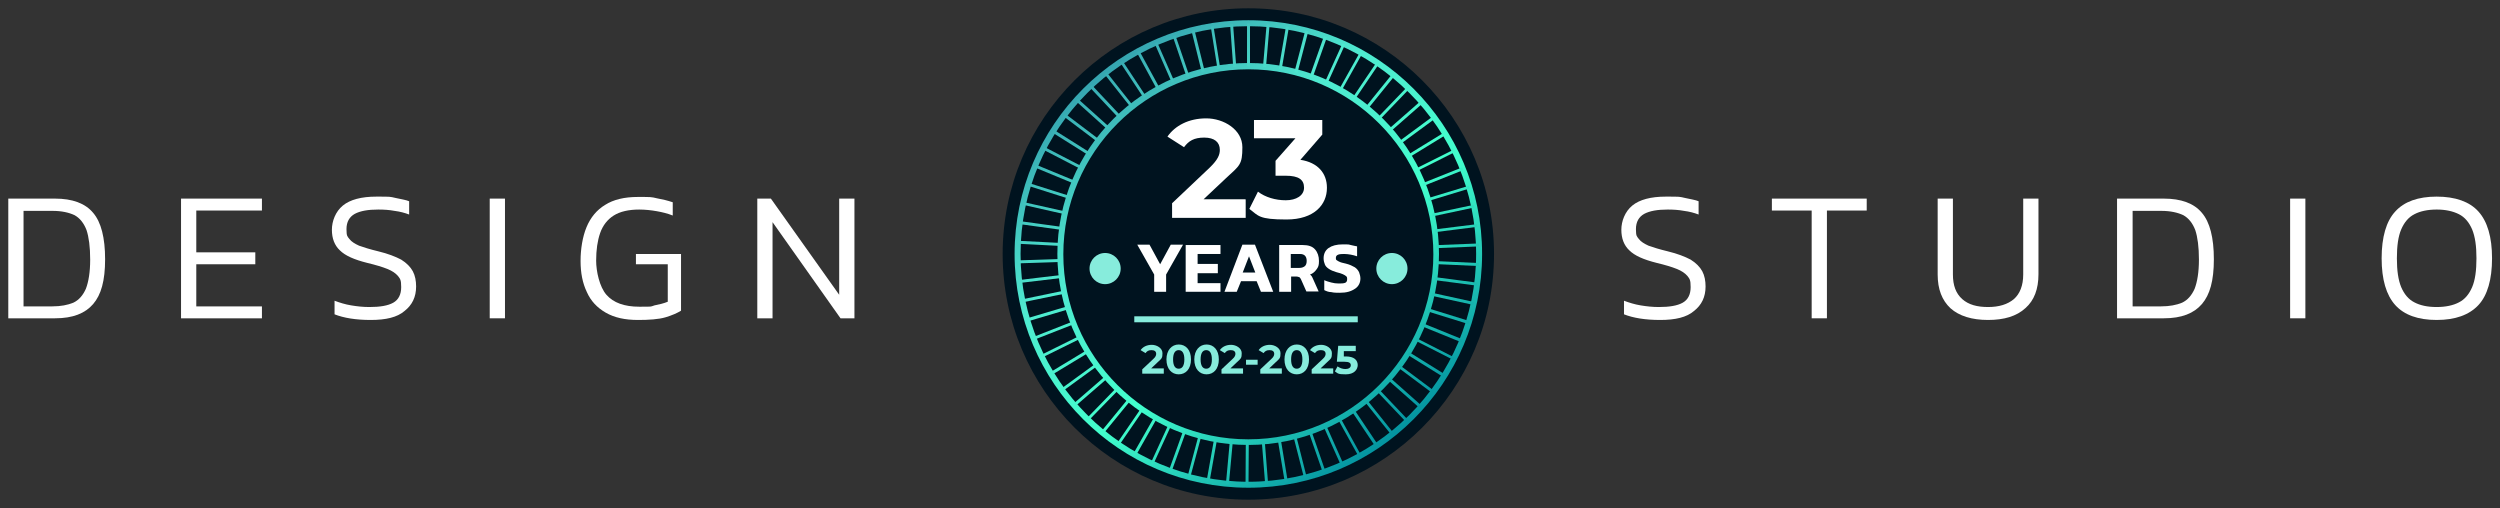 <?xml version="1.0" encoding="UTF-8"?>
<svg id="Layer_1" xmlns="http://www.w3.org/2000/svg" version="1.1" xmlns:xlink="http://www.w3.org/1999/xlink" viewBox="0 0 754 153.3">
  <rect x="0" y="0" width="754" height="153.3" fill="#333333" stroke="none"/>
  <!-- Generator: Adobe Illustrator 29.4.0, SVG Export Plug-In . SVG Version: 2.1.0 Build 152)  -->
  <defs>
    <style>
      .st0 {
        fill: url(#Degradado_sin_nombre_6);
      }

      .st1 {
        fill: url(#Degradado_sin_nombre_36);
      }

      .st2 {
        fill: url(#Degradado_sin_nombre_49);
      }

      .st3 {
        fill: url(#Degradado_sin_nombre_5);
      }

      .st4 {
        fill: url(#Degradado_sin_nombre_44);
      }

      .st5 {
        fill: url(#Degradado_sin_nombre_34);
      }

      .st6 {
        fill: url(#Degradado_sin_nombre_24);
      }

      .st7 {
        fill: url(#Degradado_sin_nombre_16);
      }

      .st8 {
        fill: url(#Degradado_sin_nombre_70);
      }

      .st9 {
        fill: url(#Degradado_sin_nombre_28);
      }

      .st10 {
        fill: url(#Degradado_sin_nombre_19);
      }

      .st11 {
        fill: url(#Degradado_sin_nombre_11);
      }

      .st12 {
        fill: url(#Degradado_sin_nombre_58);
      }

      .st13 {
        stroke: #87ecdc;
        stroke-miterlimit: 10;
        stroke-width: 1.8px;
      }

      .st13, .st14 {
        fill: none;
      }

      .st15 {
        fill: url(#Degradado_sin_nombre_73);
      }

      .st16 {
        fill: url(#Degradado_sin_nombre_26);
      }

      .st17 {
        fill: url(#Degradado_sin_nombre_48);
      }

      .st18 {
        fill: url(#Degradado_sin_nombre_69);
      }

      .st19 {
        fill: #fff;
      }

      .st20 {
        fill: url(#Degradado_sin_nombre_74);
      }

      .st21 {
        fill: #00131f;
      }

      .st22 {
        fill: url(#Degradado_sin_nombre_25);
      }

      .st23 {
        fill: url(#Degradado_sin_nombre_43);
      }

      .st24 {
        fill: url(#Degradado_sin_nombre_53);
      }

      .st25 {
        fill: url(#Degradado_sin_nombre_65);
      }

      .st26 {
        fill: url(#Degradado_sin_nombre_61);
      }

      .st27 {
        fill: url(#Degradado_sin_nombre_54);
      }

      .st28 {
        fill: url(#Degradado_sin_nombre_4);
      }

      .st29 {
        fill: url(#Degradado_sin_nombre_45);
      }

      .st30 {
        fill: url(#Degradado_sin_nombre_46);
      }

      .st31 {
        fill: url(#Degradado_sin_nombre_71);
      }

      .st32 {
        fill: url(#Degradado_sin_nombre_72);
      }

      .st33 {
        fill: url(#Degradado_sin_nombre_67);
      }

      .st34 {
        fill: url(#Degradado_sin_nombre_2);
      }

      .st35 {
        fill: url(#Degradado_sin_nombre_41);
      }

      .st36 {
        isolation: isolate;
      }

      .st37 {
        fill: url(#Degradado_sin_nombre_32);
      }

      .st38 {
        fill: url(#Degradado_sin_nombre_62);
      }

      .st39 {
        fill: url(#Degradado_sin_nombre_64);
      }

      .st40 {
        fill: url(#Degradado_sin_nombre_9);
      }

      .st41 {
        fill: #87ecdc;
      }

      .st42 {
        fill: url(#Degradado_sin_nombre_35);
      }

      .st43 {
        fill: url(#Degradado_sin_nombre_17);
      }

      .st44 {
        fill: url(#Degradado_sin_nombre_13);
      }

      .st45 {
        fill: url(#Degradado_sin_nombre_47);
      }

      .st46 {
        fill: url(#Degradado_sin_nombre_59);
      }

      .st47 {
        fill: url(#Degradado_sin_nombre_7);
      }

      .st48 {
        fill: url(#Degradado_sin_nombre_63);
      }

      .st49 {
        fill: url(#Degradado_sin_nombre_75);
      }

      .st50 {
        fill: url(#Degradado_sin_nombre_23);
      }

      .st51 {
        fill: url(#Degradado_sin_nombre_21);
      }

      .st52 {
        fill: url(#Degradado_sin_nombre_56);
      }

      .st53 {
        fill: url(#Degradado_sin_nombre_50);
      }

      .st54 {
        fill: url(#Degradado_sin_nombre_3);
      }

      .st55 {
        fill: url(#Degradado_sin_nombre);
      }

      .st56 {
        fill: url(#Degradado_sin_nombre_37);
      }

      .st57 {
        fill: url(#Degradado_sin_nombre_55);
      }

      .st58 {
        fill: url(#Degradado_sin_nombre_22);
      }

      .st59 {
        fill: url(#Degradado_sin_nombre_10);
      }

      .st60 {
        fill: url(#Degradado_sin_nombre_18);
      }

      .st61 {
        fill: url(#Degradado_sin_nombre_14);
      }

      .st62 {
        fill: url(#Degradado_sin_nombre_39);
      }

      .st63 {
        fill: url(#Degradado_sin_nombre_66);
      }

      .st64 {
        fill: url(#Degradado_sin_nombre_27);
      }

      .st65 {
        fill: url(#Degradado_sin_nombre_52);
      }

      .st66 {
        fill: url(#Degradado_sin_nombre_60);
      }

      .st67 {
        fill: url(#Degradado_sin_nombre_15);
      }

      .st68 {
        fill: url(#Degradado_sin_nombre_20);
      }

      .st69 {
        fill: url(#Degradado_sin_nombre_40);
      }

      .st70 {
        fill: url(#Degradado_sin_nombre_51);
      }

      .st71 {
        fill: url(#Degradado_sin_nombre_33);
      }

      .st72 {
        fill: url(#Degradado_sin_nombre_8);
      }

      .st73 {
        fill: url(#Degradado_sin_nombre_30);
      }

      .st74 {
        fill: url(#Degradado_sin_nombre_68);
      }

      .st75 {
        fill: url(#Degradado_sin_nombre_42);
      }

      .st76 {
        fill: url(#Degradado_sin_nombre_29);
      }

      .st77 {
        clip-path: url(#clippath);
      }

      .st78 {
        fill: url(#Degradado_sin_nombre_31);
      }

      .st79 {
        fill: url(#Degradado_sin_nombre_57);
      }

      .st80 {
        fill: url(#Degradado_sin_nombre_38);
      }

      .st81 {
        fill: url(#Degradado_sin_nombre_12);
      }
    </style>
    <linearGradient id="Degradado_sin_nombre" data-name="Degradado sin nombre" x1="333" y1="464.1" x2="421.4" y2="579" gradientTransform="translate(0 -444)" gradientUnits="userSpaceOnUse">
      <stop offset="0" stop-color="#35a4b0"/>
      <stop offset=".3" stop-color="#4fead0"/>
      <stop offset=".5" stop-color="#47f7ce"/>
      <stop offset=".6" stop-color="#42ffcd"/>
      <stop offset=".8" stop-color="#21c6b5"/>
      <stop offset="1" stop-color="#008e9e"/>
    </linearGradient>
    <clipPath id="clippath">
      <path class="st14" d="M376.5,7.1c-38.4,0-69.6,31.2-69.6,69.6s31.2,69.6,69.6,69.6,69.6-31.2,69.6-69.6S415,7.1,376.5,7.1ZM376.5,133.3c-31.3,0-56.7-25.4-56.7-56.7s25.4-56.6,56.7-56.6,56.7,25.4,56.7,56.7-25.4,56.6-56.7,56.6h0Z"/>
    </clipPath>
    <linearGradient id="Degradado_sin_nombre_2" data-name="Degradado sin nombre 2" x1="347.7" y1="447.1" x2="442.8" y2="561.3" gradientTransform="translate(0 -444)" gradientUnits="userSpaceOnUse">
      <stop offset="0" stop-color="#35a4b0"/>
      <stop offset=".3" stop-color="#4fead0"/>
      <stop offset=".5" stop-color="#47f7ce"/>
      <stop offset=".6" stop-color="#42ffcd"/>
      <stop offset=".8" stop-color="#21c6b5"/>
      <stop offset="1" stop-color="#008e9e"/>
    </linearGradient>
    <linearGradient id="Degradado_sin_nombre_3" data-name="Degradado sin nombre 3" x1="349.5" y1="445.6" x2="444.6" y2="559.8" gradientTransform="translate(0 -444)" gradientUnits="userSpaceOnUse">
      <stop offset="0" stop-color="#35a4b0"/>
      <stop offset=".3" stop-color="#4fead0"/>
      <stop offset=".5" stop-color="#47f7ce"/>
      <stop offset=".6" stop-color="#42ffcd"/>
      <stop offset=".8" stop-color="#21c6b5"/>
      <stop offset="1" stop-color="#008e9e"/>
    </linearGradient>
    <linearGradient id="Degradado_sin_nombre_4" data-name="Degradado sin nombre 4" x1="351.3" y1="444.2" x2="446.4" y2="558.4" gradientTransform="translate(0 -444)" gradientUnits="userSpaceOnUse">
      <stop offset="0" stop-color="#35a4b0"/>
      <stop offset=".3" stop-color="#4fead0"/>
      <stop offset=".5" stop-color="#47f7ce"/>
      <stop offset=".6" stop-color="#42ffcd"/>
      <stop offset=".8" stop-color="#21c6b5"/>
      <stop offset="1" stop-color="#008e9e"/>
    </linearGradient>
    <linearGradient id="Degradado_sin_nombre_5" data-name="Degradado sin nombre 5" x1="352.8" y1="442.9" x2="447.9" y2="557" gradientTransform="translate(0 -444)" gradientUnits="userSpaceOnUse">
      <stop offset="0" stop-color="#35a4b0"/>
      <stop offset=".3" stop-color="#4fead0"/>
      <stop offset=".5" stop-color="#47f7ce"/>
      <stop offset=".6" stop-color="#42ffcd"/>
      <stop offset=".8" stop-color="#21c6b5"/>
      <stop offset="1" stop-color="#008e9e"/>
    </linearGradient>
    <linearGradient id="Degradado_sin_nombre_6" data-name="Degradado sin nombre 6" x1="354.2" y1="441.7" x2="449.3" y2="555.9" gradientTransform="translate(0 -444)" gradientUnits="userSpaceOnUse">
      <stop offset="0" stop-color="#35a4b0"/>
      <stop offset=".3" stop-color="#4fead0"/>
      <stop offset=".5" stop-color="#47f7ce"/>
      <stop offset=".6" stop-color="#42ffcd"/>
      <stop offset=".8" stop-color="#21c6b5"/>
      <stop offset="1" stop-color="#008e9e"/>
    </linearGradient>
    <linearGradient id="Degradado_sin_nombre_7" data-name="Degradado sin nombre 7" x1="355.4" y1="440.7" x2="450.5" y2="554.9" gradientTransform="translate(0 -444)" gradientUnits="userSpaceOnUse">
      <stop offset="0" stop-color="#35a4b0"/>
      <stop offset=".3" stop-color="#4fead0"/>
      <stop offset=".5" stop-color="#47f7ce"/>
      <stop offset=".6" stop-color="#42ffcd"/>
      <stop offset=".8" stop-color="#21c6b5"/>
      <stop offset="1" stop-color="#008e9e"/>
    </linearGradient>
    <linearGradient id="Degradado_sin_nombre_8" data-name="Degradado sin nombre 8" x1="356.4" y1="439.9" x2="451.5" y2="554" gradientTransform="translate(0 -444)" gradientUnits="userSpaceOnUse">
      <stop offset="0" stop-color="#35a4b0"/>
      <stop offset=".3" stop-color="#4fead0"/>
      <stop offset=".5" stop-color="#47f7ce"/>
      <stop offset=".6" stop-color="#42ffcd"/>
      <stop offset=".8" stop-color="#21c6b5"/>
      <stop offset="1" stop-color="#008e9e"/>
    </linearGradient>
    <linearGradient id="Degradado_sin_nombre_9" data-name="Degradado sin nombre 9" x1="357.2" y1="439.2" x2="452.3" y2="553.4" gradientTransform="translate(0 -444)" gradientUnits="userSpaceOnUse">
      <stop offset="0" stop-color="#35a4b0"/>
      <stop offset=".3" stop-color="#4fead0"/>
      <stop offset=".5" stop-color="#47f7ce"/>
      <stop offset=".6" stop-color="#42ffcd"/>
      <stop offset=".8" stop-color="#21c6b5"/>
      <stop offset="1" stop-color="#008e9e"/>
    </linearGradient>
    <linearGradient id="Degradado_sin_nombre_10" data-name="Degradado sin nombre 10" x1="357.8" y1="438.7" x2="452.9" y2="552.9" gradientTransform="translate(0 -444)" gradientUnits="userSpaceOnUse">
      <stop offset="0" stop-color="#35a4b0"/>
      <stop offset=".3" stop-color="#4fead0"/>
      <stop offset=".5" stop-color="#47f7ce"/>
      <stop offset=".6" stop-color="#42ffcd"/>
      <stop offset=".8" stop-color="#21c6b5"/>
      <stop offset="1" stop-color="#008e9e"/>
    </linearGradient>
    <linearGradient id="Degradado_sin_nombre_11" data-name="Degradado sin nombre 11" x1="358.2" y1="438.4" x2="453.3" y2="552.6" gradientTransform="translate(0 -444)" gradientUnits="userSpaceOnUse">
      <stop offset="0" stop-color="#35a4b0"/>
      <stop offset=".3" stop-color="#4fead0"/>
      <stop offset=".5" stop-color="#47f7ce"/>
      <stop offset=".6" stop-color="#42ffcd"/>
      <stop offset=".8" stop-color="#21c6b5"/>
      <stop offset="1" stop-color="#008e9e"/>
    </linearGradient>
    <linearGradient id="Degradado_sin_nombre_12" data-name="Degradado sin nombre 12" x1="358.4" y1="438.2" x2="453.5" y2="552.4" gradientTransform="translate(0 -444)" gradientUnits="userSpaceOnUse">
      <stop offset="0" stop-color="#35a4b0"/>
      <stop offset=".3" stop-color="#4fead0"/>
      <stop offset=".5" stop-color="#47f7ce"/>
      <stop offset=".6" stop-color="#42ffcd"/>
      <stop offset=".8" stop-color="#21c6b5"/>
      <stop offset="1" stop-color="#008e9e"/>
    </linearGradient>
    <linearGradient id="Degradado_sin_nombre_13" data-name="Degradado sin nombre 13" x1="358.4" y1="438.2" x2="453.5" y2="552.4" gradientTransform="translate(0 -444)" gradientUnits="userSpaceOnUse">
      <stop offset="0" stop-color="#35a4b0"/>
      <stop offset=".3" stop-color="#4fead0"/>
      <stop offset=".5" stop-color="#47f7ce"/>
      <stop offset=".6" stop-color="#42ffcd"/>
      <stop offset=".8" stop-color="#21c6b5"/>
      <stop offset="1" stop-color="#008e9e"/>
    </linearGradient>
    <linearGradient id="Degradado_sin_nombre_14" data-name="Degradado sin nombre 14" x1="358.1" y1="438.5" x2="453.2" y2="552.7" gradientTransform="translate(0 -444)" gradientUnits="userSpaceOnUse">
      <stop offset="0" stop-color="#35a4b0"/>
      <stop offset=".3" stop-color="#4fead0"/>
      <stop offset=".5" stop-color="#47f7ce"/>
      <stop offset=".6" stop-color="#42ffcd"/>
      <stop offset=".8" stop-color="#21c6b5"/>
      <stop offset="1" stop-color="#008e9e"/>
    </linearGradient>
    <linearGradient id="Degradado_sin_nombre_15" data-name="Degradado sin nombre 15" x1="357.6" y1="438.9" x2="452.7" y2="553.1" gradientTransform="translate(0 -444)" gradientUnits="userSpaceOnUse">
      <stop offset="0" stop-color="#35a4b0"/>
      <stop offset=".3" stop-color="#4fead0"/>
      <stop offset=".5" stop-color="#47f7ce"/>
      <stop offset=".6" stop-color="#42ffcd"/>
      <stop offset=".8" stop-color="#21c6b5"/>
      <stop offset="1" stop-color="#008e9e"/>
    </linearGradient>
    <linearGradient id="Degradado_sin_nombre_16" data-name="Degradado sin nombre 16" x1="356.9" y1="439.5" x2="452" y2="553.6" gradientTransform="translate(0 -444)" gradientUnits="userSpaceOnUse">
      <stop offset="0" stop-color="#35a4b0"/>
      <stop offset=".3" stop-color="#4fead0"/>
      <stop offset=".5" stop-color="#47f7ce"/>
      <stop offset=".6" stop-color="#42ffcd"/>
      <stop offset=".8" stop-color="#21c6b5"/>
      <stop offset="1" stop-color="#008e9e"/>
    </linearGradient>
    <linearGradient id="Degradado_sin_nombre_17" data-name="Degradado sin nombre 17" x1="356.1" y1="440.2" x2="451.1" y2="554.4" gradientTransform="translate(0 -444)" gradientUnits="userSpaceOnUse">
      <stop offset="0" stop-color="#35a4b0"/>
      <stop offset=".3" stop-color="#4fead0"/>
      <stop offset=".5" stop-color="#47f7ce"/>
      <stop offset=".6" stop-color="#42ffcd"/>
      <stop offset=".8" stop-color="#21c6b5"/>
      <stop offset="1" stop-color="#008e9e"/>
    </linearGradient>
    <linearGradient id="Degradado_sin_nombre_18" data-name="Degradado sin nombre 18" x1="355" y1="441.1" x2="450" y2="555.3" gradientTransform="translate(0 -444)" gradientUnits="userSpaceOnUse">
      <stop offset="0" stop-color="#35a4b0"/>
      <stop offset=".3" stop-color="#4fead0"/>
      <stop offset=".5" stop-color="#47f7ce"/>
      <stop offset=".6" stop-color="#42ffcd"/>
      <stop offset=".8" stop-color="#21c6b5"/>
      <stop offset="1" stop-color="#008e9e"/>
    </linearGradient>
    <linearGradient id="Degradado_sin_nombre_19" data-name="Degradado sin nombre 19" x1="353.7" y1="442.2" x2="448.8" y2="556.3" gradientTransform="translate(0 -444)" gradientUnits="userSpaceOnUse">
      <stop offset="0" stop-color="#35a4b0"/>
      <stop offset=".3" stop-color="#4fead0"/>
      <stop offset=".5" stop-color="#47f7ce"/>
      <stop offset=".6" stop-color="#42ffcd"/>
      <stop offset=".8" stop-color="#21c6b5"/>
      <stop offset="1" stop-color="#008e9e"/>
    </linearGradient>
    <linearGradient id="Degradado_sin_nombre_20" data-name="Degradado sin nombre 20" x1="352.3" y1="443.3" x2="447.4" y2="557.5" gradientTransform="translate(0 -444)" gradientUnits="userSpaceOnUse">
      <stop offset="0" stop-color="#35a4b0"/>
      <stop offset=".3" stop-color="#4fead0"/>
      <stop offset=".5" stop-color="#47f7ce"/>
      <stop offset=".6" stop-color="#42ffcd"/>
      <stop offset=".8" stop-color="#21c6b5"/>
      <stop offset="1" stop-color="#008e9e"/>
    </linearGradient>
    <linearGradient id="Degradado_sin_nombre_21" data-name="Degradado sin nombre 21" x1="350.6" y1="444.7" x2="445.7" y2="558.9" gradientTransform="translate(0 -444)" gradientUnits="userSpaceOnUse">
      <stop offset="0" stop-color="#35a4b0"/>
      <stop offset=".3" stop-color="#4fead0"/>
      <stop offset=".5" stop-color="#47f7ce"/>
      <stop offset=".6" stop-color="#42ffcd"/>
      <stop offset=".8" stop-color="#21c6b5"/>
      <stop offset="1" stop-color="#008e9e"/>
    </linearGradient>
    <linearGradient id="Degradado_sin_nombre_22" data-name="Degradado sin nombre 22" x1="348.8" y1="446.2" x2="443.9" y2="560.4" gradientTransform="translate(0 -444)" gradientUnits="userSpaceOnUse">
      <stop offset="0" stop-color="#35a4b0"/>
      <stop offset=".3" stop-color="#4fead0"/>
      <stop offset=".5" stop-color="#47f7ce"/>
      <stop offset=".6" stop-color="#42ffcd"/>
      <stop offset=".8" stop-color="#21c6b5"/>
      <stop offset="1" stop-color="#008e9e"/>
    </linearGradient>
    <linearGradient id="Degradado_sin_nombre_23" data-name="Degradado sin nombre 23" x1="346.9" y1="447.8" x2="441.9" y2="562" gradientTransform="translate(0 -444)" gradientUnits="userSpaceOnUse">
      <stop offset="0" stop-color="#35a4b0"/>
      <stop offset=".3" stop-color="#4fead0"/>
      <stop offset=".5" stop-color="#47f7ce"/>
      <stop offset=".6" stop-color="#42ffcd"/>
      <stop offset=".8" stop-color="#21c6b5"/>
      <stop offset="1" stop-color="#008e9e"/>
    </linearGradient>
    <linearGradient id="Degradado_sin_nombre_24" data-name="Degradado sin nombre 24" x1="344.8" y1="449.5" x2="439.9" y2="563.7" gradientTransform="translate(0 -444)" gradientUnits="userSpaceOnUse">
      <stop offset="0" stop-color="#35a4b0"/>
      <stop offset=".3" stop-color="#4fead0"/>
      <stop offset=".5" stop-color="#47f7ce"/>
      <stop offset=".6" stop-color="#42ffcd"/>
      <stop offset=".8" stop-color="#21c6b5"/>
      <stop offset="1" stop-color="#008e9e"/>
    </linearGradient>
    <linearGradient id="Degradado_sin_nombre_25" data-name="Degradado sin nombre 25" x1="342.6" y1="451.4" x2="437.7" y2="565.5" gradientTransform="translate(0 -444)" gradientUnits="userSpaceOnUse">
      <stop offset="0" stop-color="#35a4b0"/>
      <stop offset=".3" stop-color="#4fead0"/>
      <stop offset=".5" stop-color="#47f7ce"/>
      <stop offset=".6" stop-color="#42ffcd"/>
      <stop offset=".8" stop-color="#21c6b5"/>
      <stop offset="1" stop-color="#008e9e"/>
    </linearGradient>
    <linearGradient id="Degradado_sin_nombre_26" data-name="Degradado sin nombre 26" x1="340.3" y1="453.3" x2="435.4" y2="567.5" gradientTransform="translate(0 -444)" gradientUnits="userSpaceOnUse">
      <stop offset="0" stop-color="#35a4b0"/>
      <stop offset=".3" stop-color="#4fead0"/>
      <stop offset=".5" stop-color="#47f7ce"/>
      <stop offset=".6" stop-color="#42ffcd"/>
      <stop offset=".8" stop-color="#21c6b5"/>
      <stop offset="1" stop-color="#008e9e"/>
    </linearGradient>
    <linearGradient id="Degradado_sin_nombre_27" data-name="Degradado sin nombre 27" x1="338" y1="455.2" x2="433.1" y2="569.4" gradientTransform="translate(0 -444)" gradientUnits="userSpaceOnUse">
      <stop offset="0" stop-color="#35a4b0"/>
      <stop offset=".3" stop-color="#4fead0"/>
      <stop offset=".5" stop-color="#47f7ce"/>
      <stop offset=".6" stop-color="#42ffcd"/>
      <stop offset=".8" stop-color="#21c6b5"/>
      <stop offset="1" stop-color="#008e9e"/>
    </linearGradient>
    <linearGradient id="Degradado_sin_nombre_28" data-name="Degradado sin nombre 28" x1="335.5" y1="457.3" x2="430.6" y2="571.5" gradientTransform="translate(0 -444)" gradientUnits="userSpaceOnUse">
      <stop offset="0" stop-color="#35a4b0"/>
      <stop offset=".3" stop-color="#4fead0"/>
      <stop offset=".5" stop-color="#47f7ce"/>
      <stop offset=".6" stop-color="#42ffcd"/>
      <stop offset=".8" stop-color="#21c6b5"/>
      <stop offset="1" stop-color="#008e9e"/>
    </linearGradient>
    <linearGradient id="Degradado_sin_nombre_29" data-name="Degradado sin nombre 29" x1="333" y1="459.3" x2="428.1" y2="573.5" gradientTransform="translate(0 -444)" gradientUnits="userSpaceOnUse">
      <stop offset="0" stop-color="#35a4b0"/>
      <stop offset=".3" stop-color="#4fead0"/>
      <stop offset=".5" stop-color="#47f7ce"/>
      <stop offset=".6" stop-color="#42ffcd"/>
      <stop offset=".8" stop-color="#21c6b5"/>
      <stop offset="1" stop-color="#008e9e"/>
    </linearGradient>
    <linearGradient id="Degradado_sin_nombre_30" data-name="Degradado sin nombre 30" x1="330.5" y1="461.4" x2="425.6" y2="575.6" gradientTransform="translate(0 -444)" gradientUnits="userSpaceOnUse">
      <stop offset="0" stop-color="#35a4b0"/>
      <stop offset=".3" stop-color="#4fead0"/>
      <stop offset=".5" stop-color="#47f7ce"/>
      <stop offset=".6" stop-color="#42ffcd"/>
      <stop offset=".8" stop-color="#21c6b5"/>
      <stop offset="1" stop-color="#008e9e"/>
    </linearGradient>
    <linearGradient id="Degradado_sin_nombre_31" data-name="Degradado sin nombre 31" x1="328" y1="463.5" x2="423.1" y2="577.7" gradientTransform="translate(0 -444)" gradientUnits="userSpaceOnUse">
      <stop offset="0" stop-color="#35a4b0"/>
      <stop offset=".3" stop-color="#4fead0"/>
      <stop offset=".5" stop-color="#47f7ce"/>
      <stop offset=".6" stop-color="#42ffcd"/>
      <stop offset=".8" stop-color="#21c6b5"/>
      <stop offset="1" stop-color="#008e9e"/>
    </linearGradient>
    <linearGradient id="Degradado_sin_nombre_32" data-name="Degradado sin nombre 32" x1="325.5" y1="465.7" x2="420.5" y2="579.9" gradientTransform="translate(0 -444)" gradientUnits="userSpaceOnUse">
      <stop offset="0" stop-color="#35a4b0"/>
      <stop offset=".3" stop-color="#4fead0"/>
      <stop offset=".5" stop-color="#47f7ce"/>
      <stop offset=".6" stop-color="#42ffcd"/>
      <stop offset=".8" stop-color="#21c6b5"/>
      <stop offset="1" stop-color="#008e9e"/>
    </linearGradient>
    <linearGradient id="Degradado_sin_nombre_33" data-name="Degradado sin nombre 33" x1="323" y1="467.7" x2="418.1" y2="581.9" gradientTransform="translate(0 -444)" gradientUnits="userSpaceOnUse">
      <stop offset="0" stop-color="#35a4b0"/>
      <stop offset=".3" stop-color="#4fead0"/>
      <stop offset=".5" stop-color="#47f7ce"/>
      <stop offset=".6" stop-color="#42ffcd"/>
      <stop offset=".8" stop-color="#21c6b5"/>
      <stop offset="1" stop-color="#008e9e"/>
    </linearGradient>
    <linearGradient id="Degradado_sin_nombre_34" data-name="Degradado sin nombre 34" x1="320.5" y1="469.8" x2="415.5" y2="584" gradientTransform="translate(0 -444)" gradientUnits="userSpaceOnUse">
      <stop offset="0" stop-color="#35a4b0"/>
      <stop offset=".3" stop-color="#4fead0"/>
      <stop offset=".5" stop-color="#47f7ce"/>
      <stop offset=".6" stop-color="#42ffcd"/>
      <stop offset=".8" stop-color="#21c6b5"/>
      <stop offset="1" stop-color="#008e9e"/>
    </linearGradient>
    <linearGradient id="Degradado_sin_nombre_35" data-name="Degradado sin nombre 35" x1="318.1" y1="471.8" x2="413.2" y2="586" gradientTransform="translate(0 -444)" gradientUnits="userSpaceOnUse">
      <stop offset="0" stop-color="#35a4b0"/>
      <stop offset=".3" stop-color="#4fead0"/>
      <stop offset=".5" stop-color="#47f7ce"/>
      <stop offset=".6" stop-color="#42ffcd"/>
      <stop offset=".8" stop-color="#21c6b5"/>
      <stop offset="1" stop-color="#008e9e"/>
    </linearGradient>
    <linearGradient id="Degradado_sin_nombre_36" data-name="Degradado sin nombre 36" x1="315.8" y1="473.7" x2="410.9" y2="587.9" gradientTransform="translate(0 -444)" gradientUnits="userSpaceOnUse">
      <stop offset="0" stop-color="#35a4b0"/>
      <stop offset=".3" stop-color="#4fead0"/>
      <stop offset=".5" stop-color="#47f7ce"/>
      <stop offset=".6" stop-color="#42ffcd"/>
      <stop offset=".8" stop-color="#21c6b5"/>
      <stop offset="1" stop-color="#008e9e"/>
    </linearGradient>
    <linearGradient id="Degradado_sin_nombre_37" data-name="Degradado sin nombre 37" x1="313.5" y1="475.6" x2="408.6" y2="589.8" gradientTransform="translate(0 -444)" gradientUnits="userSpaceOnUse">
      <stop offset="0" stop-color="#35a4b0"/>
      <stop offset=".3" stop-color="#4fead0"/>
      <stop offset=".5" stop-color="#47f7ce"/>
      <stop offset=".6" stop-color="#42ffcd"/>
      <stop offset=".8" stop-color="#21c6b5"/>
      <stop offset="1" stop-color="#008e9e"/>
    </linearGradient>
    <linearGradient id="Degradado_sin_nombre_38" data-name="Degradado sin nombre 38" x1="311.4" y1="477.4" x2="406.5" y2="591.6" gradientTransform="translate(0 -444)" gradientUnits="userSpaceOnUse">
      <stop offset="0" stop-color="#35a4b0"/>
      <stop offset=".3" stop-color="#4fead0"/>
      <stop offset=".5" stop-color="#47f7ce"/>
      <stop offset=".6" stop-color="#42ffcd"/>
      <stop offset=".8" stop-color="#21c6b5"/>
      <stop offset="1" stop-color="#008e9e"/>
    </linearGradient>
    <linearGradient id="Degradado_sin_nombre_39" data-name="Degradado sin nombre 39" x1="309.4" y1="479.1" x2="404.5" y2="593.3" gradientTransform="translate(0 -444)" gradientUnits="userSpaceOnUse">
      <stop offset="0" stop-color="#35a4b0"/>
      <stop offset=".3" stop-color="#4fead0"/>
      <stop offset=".5" stop-color="#47f7ce"/>
      <stop offset=".6" stop-color="#42ffcd"/>
      <stop offset=".8" stop-color="#21c6b5"/>
      <stop offset="1" stop-color="#008e9e"/>
    </linearGradient>
    <linearGradient id="Degradado_sin_nombre_40" data-name="Degradado sin nombre 40" x1="307.5" y1="480.6" x2="402.6" y2="594.8" gradientTransform="translate(0 -444)" gradientUnits="userSpaceOnUse">
      <stop offset="0" stop-color="#35a4b0"/>
      <stop offset=".3" stop-color="#4fead0"/>
      <stop offset=".5" stop-color="#47f7ce"/>
      <stop offset=".6" stop-color="#42ffcd"/>
      <stop offset=".8" stop-color="#21c6b5"/>
      <stop offset="1" stop-color="#008e9e"/>
    </linearGradient>
    <linearGradient id="Degradado_sin_nombre_41" data-name="Degradado sin nombre 41" x1="305.8" y1="482" x2="400.9" y2="596.2" gradientTransform="translate(0 -444)" gradientUnits="userSpaceOnUse">
      <stop offset="0" stop-color="#35a4b0"/>
      <stop offset=".3" stop-color="#4fead0"/>
      <stop offset=".5" stop-color="#47f7ce"/>
      <stop offset=".6" stop-color="#42ffcd"/>
      <stop offset=".8" stop-color="#21c6b5"/>
      <stop offset="1" stop-color="#008e9e"/>
    </linearGradient>
    <linearGradient id="Degradado_sin_nombre_42" data-name="Degradado sin nombre 42" x1="304.2" y1="483.3" x2="399.3" y2="597.5" gradientTransform="translate(0 -444)" gradientUnits="userSpaceOnUse">
      <stop offset="0" stop-color="#35a4b0"/>
      <stop offset=".3" stop-color="#4fead0"/>
      <stop offset=".5" stop-color="#47f7ce"/>
      <stop offset=".6" stop-color="#42ffcd"/>
      <stop offset=".8" stop-color="#21c6b5"/>
      <stop offset="1" stop-color="#008e9e"/>
    </linearGradient>
    <linearGradient id="Degradado_sin_nombre_43" data-name="Degradado sin nombre 43" x1="302.9" y1="484.5" x2="398" y2="598.7" gradientTransform="translate(0 -444)" gradientUnits="userSpaceOnUse">
      <stop offset="0" stop-color="#35a4b0"/>
      <stop offset=".3" stop-color="#4fead0"/>
      <stop offset=".5" stop-color="#47f7ce"/>
      <stop offset=".6" stop-color="#42ffcd"/>
      <stop offset=".8" stop-color="#21c6b5"/>
      <stop offset="1" stop-color="#008e9e"/>
    </linearGradient>
    <linearGradient id="Degradado_sin_nombre_44" data-name="Degradado sin nombre 44" x1="301.7" y1="485.5" x2="396.7" y2="599.7" gradientTransform="translate(0 -444)" gradientUnits="userSpaceOnUse">
      <stop offset="0" stop-color="#35a4b0"/>
      <stop offset=".3" stop-color="#4fead0"/>
      <stop offset=".5" stop-color="#47f7ce"/>
      <stop offset=".6" stop-color="#42ffcd"/>
      <stop offset=".8" stop-color="#21c6b5"/>
      <stop offset="1" stop-color="#008e9e"/>
    </linearGradient>
    <linearGradient id="Degradado_sin_nombre_45" data-name="Degradado sin nombre 45" x1="300.7" y1="486.3" x2="395.7" y2="600.5" gradientTransform="translate(0 -444)" gradientUnits="userSpaceOnUse">
      <stop offset="0" stop-color="#35a4b0"/>
      <stop offset=".3" stop-color="#4fead0"/>
      <stop offset=".5" stop-color="#47f7ce"/>
      <stop offset=".6" stop-color="#42ffcd"/>
      <stop offset=".8" stop-color="#21c6b5"/>
      <stop offset="1" stop-color="#008e9e"/>
    </linearGradient>
    <linearGradient id="Degradado_sin_nombre_46" data-name="Degradado sin nombre 46" x1="299.9" y1="487" x2="395" y2="601.1" gradientTransform="translate(0 -444)" gradientUnits="userSpaceOnUse">
      <stop offset="0" stop-color="#35a4b0"/>
      <stop offset=".3" stop-color="#4fead0"/>
      <stop offset=".5" stop-color="#47f7ce"/>
      <stop offset=".6" stop-color="#42ffcd"/>
      <stop offset=".8" stop-color="#21c6b5"/>
      <stop offset="1" stop-color="#008e9e"/>
    </linearGradient>
    <linearGradient id="Degradado_sin_nombre_47" data-name="Degradado sin nombre 47" x1="299.3" y1="487.4" x2="394.4" y2="601.6" gradientTransform="translate(0 -444)" gradientUnits="userSpaceOnUse">
      <stop offset="0" stop-color="#35a4b0"/>
      <stop offset=".3" stop-color="#4fead0"/>
      <stop offset=".5" stop-color="#47f7ce"/>
      <stop offset=".6" stop-color="#42ffcd"/>
      <stop offset=".8" stop-color="#21c6b5"/>
      <stop offset="1" stop-color="#008e9e"/>
    </linearGradient>
    <linearGradient id="Degradado_sin_nombre_48" data-name="Degradado sin nombre 48" x1="298.9" y1="487.8" x2="394" y2="602" gradientTransform="translate(0 -444)" gradientUnits="userSpaceOnUse">
      <stop offset="0" stop-color="#35a4b0"/>
      <stop offset=".3" stop-color="#4fead0"/>
      <stop offset=".5" stop-color="#47f7ce"/>
      <stop offset=".6" stop-color="#42ffcd"/>
      <stop offset=".8" stop-color="#21c6b5"/>
      <stop offset="1" stop-color="#008e9e"/>
    </linearGradient>
    <linearGradient id="Degradado_sin_nombre_49" data-name="Degradado sin nombre 49" x1="298.8" y1="487.9" x2="393.9" y2="602.1" gradientTransform="translate(0 -444)" gradientUnits="userSpaceOnUse">
      <stop offset="0" stop-color="#35a4b0"/>
      <stop offset=".3" stop-color="#4fead0"/>
      <stop offset=".5" stop-color="#47f7ce"/>
      <stop offset=".6" stop-color="#42ffcd"/>
      <stop offset=".8" stop-color="#21c6b5"/>
      <stop offset="1" stop-color="#008e9e"/>
    </linearGradient>
    <linearGradient id="Degradado_sin_nombre_50" data-name="Degradado sin nombre 50" x1="298.8" y1="487.9" x2="393.9" y2="602" gradientTransform="translate(0 -444)" gradientUnits="userSpaceOnUse">
      <stop offset="0" stop-color="#35a4b0"/>
      <stop offset=".3" stop-color="#4fead0"/>
      <stop offset=".5" stop-color="#47f7ce"/>
      <stop offset=".6" stop-color="#42ffcd"/>
      <stop offset=".8" stop-color="#21c6b5"/>
      <stop offset="1" stop-color="#008e9e"/>
    </linearGradient>
    <linearGradient id="Degradado_sin_nombre_51" data-name="Degradado sin nombre 51" x1="299.1" y1="487.6" x2="394.2" y2="601.8" gradientTransform="translate(0 -444)" gradientUnits="userSpaceOnUse">
      <stop offset="0" stop-color="#35a4b0"/>
      <stop offset=".3" stop-color="#4fead0"/>
      <stop offset=".5" stop-color="#47f7ce"/>
      <stop offset=".6" stop-color="#42ffcd"/>
      <stop offset=".8" stop-color="#21c6b5"/>
      <stop offset="1" stop-color="#008e9e"/>
    </linearGradient>
    <linearGradient id="Degradado_sin_nombre_52" data-name="Degradado sin nombre 52" x1="299.6" y1="487.2" x2="394.7" y2="601.4" gradientTransform="translate(0 -444)" gradientUnits="userSpaceOnUse">
      <stop offset="0" stop-color="#35a4b0"/>
      <stop offset=".3" stop-color="#4fead0"/>
      <stop offset=".5" stop-color="#47f7ce"/>
      <stop offset=".6" stop-color="#42ffcd"/>
      <stop offset=".8" stop-color="#21c6b5"/>
      <stop offset="1" stop-color="#008e9e"/>
    </linearGradient>
    <linearGradient id="Degradado_sin_nombre_53" data-name="Degradado sin nombre 53" x1="300.3" y1="486.6" x2="395.4" y2="600.8" gradientTransform="translate(0 -444)" gradientUnits="userSpaceOnUse">
      <stop offset="0" stop-color="#35a4b0"/>
      <stop offset=".3" stop-color="#4fead0"/>
      <stop offset=".5" stop-color="#47f7ce"/>
      <stop offset=".6" stop-color="#42ffcd"/>
      <stop offset=".8" stop-color="#21c6b5"/>
      <stop offset="1" stop-color="#008e9e"/>
    </linearGradient>
    <linearGradient id="Degradado_sin_nombre_54" data-name="Degradado sin nombre 54" x1="301.2" y1="485.9" x2="396.3" y2="600" gradientTransform="translate(0 -444)" gradientUnits="userSpaceOnUse">
      <stop offset="0" stop-color="#35a4b0"/>
      <stop offset=".3" stop-color="#4fead0"/>
      <stop offset=".5" stop-color="#47f7ce"/>
      <stop offset=".6" stop-color="#42ffcd"/>
      <stop offset=".8" stop-color="#21c6b5"/>
      <stop offset="1" stop-color="#008e9e"/>
    </linearGradient>
    <linearGradient id="Degradado_sin_nombre_55" data-name="Degradado sin nombre 55" x1="302.3" y1="485" x2="397.3" y2="599.2" gradientTransform="translate(0 -444)" gradientUnits="userSpaceOnUse">
      <stop offset="0" stop-color="#35a4b0"/>
      <stop offset=".3" stop-color="#4fead0"/>
      <stop offset=".5" stop-color="#47f7ce"/>
      <stop offset=".6" stop-color="#42ffcd"/>
      <stop offset=".8" stop-color="#21c6b5"/>
      <stop offset="1" stop-color="#008e9e"/>
    </linearGradient>
    <linearGradient id="Degradado_sin_nombre_56" data-name="Degradado sin nombre 56" x1="303.6" y1="483.9" x2="398.7" y2="598.1" gradientTransform="translate(0 -444)" gradientUnits="userSpaceOnUse">
      <stop offset="0" stop-color="#35a4b0"/>
      <stop offset=".3" stop-color="#4fead0"/>
      <stop offset=".5" stop-color="#47f7ce"/>
      <stop offset=".6" stop-color="#42ffcd"/>
      <stop offset=".8" stop-color="#21c6b5"/>
      <stop offset="1" stop-color="#008e9e"/>
    </linearGradient>
    <linearGradient id="Degradado_sin_nombre_57" data-name="Degradado sin nombre 57" x1="305" y1="482.7" x2="400.1" y2="596.9" gradientTransform="translate(0 -444)" gradientUnits="userSpaceOnUse">
      <stop offset="0" stop-color="#35a4b0"/>
      <stop offset=".3" stop-color="#4fead0"/>
      <stop offset=".5" stop-color="#47f7ce"/>
      <stop offset=".6" stop-color="#42ffcd"/>
      <stop offset=".8" stop-color="#21c6b5"/>
      <stop offset="1" stop-color="#008e9e"/>
    </linearGradient>
    <linearGradient id="Degradado_sin_nombre_58" data-name="Degradado sin nombre 58" x1="306.7" y1="481.3" x2="401.8" y2="595.5" gradientTransform="translate(0 -444)" gradientUnits="userSpaceOnUse">
      <stop offset="0" stop-color="#35a4b0"/>
      <stop offset=".3" stop-color="#4fead0"/>
      <stop offset=".5" stop-color="#47f7ce"/>
      <stop offset=".6" stop-color="#42ffcd"/>
      <stop offset=".8" stop-color="#21c6b5"/>
      <stop offset="1" stop-color="#008e9e"/>
    </linearGradient>
    <linearGradient id="Degradado_sin_nombre_59" data-name="Degradado sin nombre 59" x1="308.5" y1="479.8" x2="403.6" y2="594" gradientTransform="translate(0 -444)" gradientUnits="userSpaceOnUse">
      <stop offset="0" stop-color="#35a4b0"/>
      <stop offset=".3" stop-color="#4fead0"/>
      <stop offset=".5" stop-color="#47f7ce"/>
      <stop offset=".6" stop-color="#42ffcd"/>
      <stop offset=".8" stop-color="#21c6b5"/>
      <stop offset="1" stop-color="#008e9e"/>
    </linearGradient>
    <linearGradient id="Degradado_sin_nombre_60" data-name="Degradado sin nombre 60" x1="310.4" y1="478.2" x2="405.5" y2="592.4" gradientTransform="translate(0 -444)" gradientUnits="userSpaceOnUse">
      <stop offset="0" stop-color="#35a4b0"/>
      <stop offset=".3" stop-color="#4fead0"/>
      <stop offset=".5" stop-color="#47f7ce"/>
      <stop offset=".6" stop-color="#42ffcd"/>
      <stop offset=".8" stop-color="#21c6b5"/>
      <stop offset="1" stop-color="#008e9e"/>
    </linearGradient>
    <linearGradient id="Degradado_sin_nombre_61" data-name="Degradado sin nombre 61" x1="312.5" y1="476.4" x2="407.6" y2="590.6" gradientTransform="translate(0 -444)" gradientUnits="userSpaceOnUse">
      <stop offset="0" stop-color="#35a4b0"/>
      <stop offset=".3" stop-color="#4fead0"/>
      <stop offset=".5" stop-color="#47f7ce"/>
      <stop offset=".6" stop-color="#42ffcd"/>
      <stop offset=".8" stop-color="#21c6b5"/>
      <stop offset="1" stop-color="#008e9e"/>
    </linearGradient>
    <linearGradient id="Degradado_sin_nombre_62" data-name="Degradado sin nombre 62" x1="314.7" y1="474.6" x2="409.8" y2="588.8" gradientTransform="translate(0 -444)" gradientUnits="userSpaceOnUse">
      <stop offset="0" stop-color="#35a4b0"/>
      <stop offset=".3" stop-color="#4fead0"/>
      <stop offset=".5" stop-color="#47f7ce"/>
      <stop offset=".6" stop-color="#42ffcd"/>
      <stop offset=".8" stop-color="#21c6b5"/>
      <stop offset="1" stop-color="#008e9e"/>
    </linearGradient>
    <linearGradient id="Degradado_sin_nombre_63" data-name="Degradado sin nombre 63" x1="317" y1="472.7" x2="412.1" y2="586.9" gradientTransform="translate(0 -444)" gradientUnits="userSpaceOnUse">
      <stop offset="0" stop-color="#35a4b0"/>
      <stop offset=".3" stop-color="#4fead0"/>
      <stop offset=".5" stop-color="#47f7ce"/>
      <stop offset=".6" stop-color="#42ffcd"/>
      <stop offset=".8" stop-color="#21c6b5"/>
      <stop offset="1" stop-color="#008e9e"/>
    </linearGradient>
    <linearGradient id="Degradado_sin_nombre_64" data-name="Degradado sin nombre 64" x1="319.3" y1="470.8" x2="414.4" y2="584.9" gradientTransform="translate(0 -444)" gradientUnits="userSpaceOnUse">
      <stop offset="0" stop-color="#35a4b0"/>
      <stop offset=".3" stop-color="#4fead0"/>
      <stop offset=".5" stop-color="#47f7ce"/>
      <stop offset=".6" stop-color="#42ffcd"/>
      <stop offset=".8" stop-color="#21c6b5"/>
      <stop offset="1" stop-color="#008e9e"/>
    </linearGradient>
    <linearGradient id="Degradado_sin_nombre_65" data-name="Degradado sin nombre 65" x1="321.8" y1="468.7" x2="416.9" y2="582.9" gradientTransform="translate(0 -444)" gradientUnits="userSpaceOnUse">
      <stop offset="0" stop-color="#35a4b0"/>
      <stop offset=".3" stop-color="#4fead0"/>
      <stop offset=".5" stop-color="#47f7ce"/>
      <stop offset=".6" stop-color="#42ffcd"/>
      <stop offset=".8" stop-color="#21c6b5"/>
      <stop offset="1" stop-color="#008e9e"/>
    </linearGradient>
    <linearGradient id="Degradado_sin_nombre_66" data-name="Degradado sin nombre 66" x1="324.3" y1="466.6" x2="419.4" y2="580.8" gradientTransform="translate(0 -444)" gradientUnits="userSpaceOnUse">
      <stop offset="0" stop-color="#35a4b0"/>
      <stop offset=".3" stop-color="#4fead0"/>
      <stop offset=".5" stop-color="#47f7ce"/>
      <stop offset=".6" stop-color="#42ffcd"/>
      <stop offset=".8" stop-color="#21c6b5"/>
      <stop offset="1" stop-color="#008e9e"/>
    </linearGradient>
    <linearGradient id="Degradado_sin_nombre_67" data-name="Degradado sin nombre 67" x1="326.8" y1="464.5" x2="421.9" y2="578.7" gradientTransform="translate(0 -444)" gradientUnits="userSpaceOnUse">
      <stop offset="0" stop-color="#35a4b0"/>
      <stop offset=".3" stop-color="#4fead0"/>
      <stop offset=".5" stop-color="#47f7ce"/>
      <stop offset=".6" stop-color="#42ffcd"/>
      <stop offset=".8" stop-color="#21c6b5"/>
      <stop offset="1" stop-color="#008e9e"/>
    </linearGradient>
    <linearGradient id="Degradado_sin_nombre_68" data-name="Degradado sin nombre 68" x1="329.4" y1="462.4" x2="424.4" y2="576.6" gradientTransform="translate(0 -444)" gradientUnits="userSpaceOnUse">
      <stop offset="0" stop-color="#35a4b0"/>
      <stop offset=".3" stop-color="#4fead0"/>
      <stop offset=".5" stop-color="#47f7ce"/>
      <stop offset=".6" stop-color="#42ffcd"/>
      <stop offset=".8" stop-color="#21c6b5"/>
      <stop offset="1" stop-color="#008e9e"/>
    </linearGradient>
    <linearGradient id="Degradado_sin_nombre_69" data-name="Degradado sin nombre 69" x1="331.9" y1="460.3" x2="427" y2="574.5" gradientTransform="translate(0 -444)" gradientUnits="userSpaceOnUse">
      <stop offset="0" stop-color="#35a4b0"/>
      <stop offset=".3" stop-color="#4fead0"/>
      <stop offset=".5" stop-color="#47f7ce"/>
      <stop offset=".6" stop-color="#42ffcd"/>
      <stop offset=".8" stop-color="#21c6b5"/>
      <stop offset="1" stop-color="#008e9e"/>
    </linearGradient>
    <linearGradient id="Degradado_sin_nombre_70" data-name="Degradado sin nombre 70" x1="334.3" y1="458.3" x2="429.4" y2="572.4" gradientTransform="translate(0 -444)" gradientUnits="userSpaceOnUse">
      <stop offset="0" stop-color="#35a4b0"/>
      <stop offset=".3" stop-color="#4fead0"/>
      <stop offset=".5" stop-color="#47f7ce"/>
      <stop offset=".6" stop-color="#42ffcd"/>
      <stop offset=".8" stop-color="#21c6b5"/>
      <stop offset="1" stop-color="#008e9e"/>
    </linearGradient>
    <linearGradient id="Degradado_sin_nombre_71" data-name="Degradado sin nombre 71" x1="336.9" y1="456.2" x2="431.9" y2="570.4" gradientTransform="translate(0 -444)" gradientUnits="userSpaceOnUse">
      <stop offset="0" stop-color="#35a4b0"/>
      <stop offset=".3" stop-color="#4fead0"/>
      <stop offset=".5" stop-color="#47f7ce"/>
      <stop offset=".6" stop-color="#42ffcd"/>
      <stop offset=".8" stop-color="#21c6b5"/>
      <stop offset="1" stop-color="#008e9e"/>
    </linearGradient>
    <linearGradient id="Degradado_sin_nombre_72" data-name="Degradado sin nombre 72" x1="339.2" y1="454.2" x2="434.3" y2="568.4" gradientTransform="translate(0 -444)" gradientUnits="userSpaceOnUse">
      <stop offset="0" stop-color="#35a4b0"/>
      <stop offset=".3" stop-color="#4fead0"/>
      <stop offset=".5" stop-color="#47f7ce"/>
      <stop offset=".6" stop-color="#42ffcd"/>
      <stop offset=".8" stop-color="#21c6b5"/>
      <stop offset="1" stop-color="#008e9e"/>
    </linearGradient>
    <linearGradient id="Degradado_sin_nombre_73" data-name="Degradado sin nombre 73" x1="341.6" y1="452.2" x2="436.7" y2="566.4" gradientTransform="translate(0 -444)" gradientUnits="userSpaceOnUse">
      <stop offset="0" stop-color="#35a4b0"/>
      <stop offset=".3" stop-color="#4fead0"/>
      <stop offset=".5" stop-color="#47f7ce"/>
      <stop offset=".6" stop-color="#42ffcd"/>
      <stop offset=".8" stop-color="#21c6b5"/>
      <stop offset="1" stop-color="#008e9e"/>
    </linearGradient>
    <linearGradient id="Degradado_sin_nombre_74" data-name="Degradado sin nombre 74" x1="343.8" y1="450.4" x2="438.9" y2="564.6" gradientTransform="translate(0 -444)" gradientUnits="userSpaceOnUse">
      <stop offset="0" stop-color="#35a4b0"/>
      <stop offset=".3" stop-color="#4fead0"/>
      <stop offset=".5" stop-color="#47f7ce"/>
      <stop offset=".6" stop-color="#42ffcd"/>
      <stop offset=".8" stop-color="#21c6b5"/>
      <stop offset="1" stop-color="#008e9e"/>
    </linearGradient>
    <linearGradient id="Degradado_sin_nombre_75" data-name="Degradado sin nombre 75" x1="345.9" y1="448.6" x2="441" y2="562.8" gradientTransform="translate(0 -444)" gradientUnits="userSpaceOnUse">
      <stop offset="0" stop-color="#35a4b0"/>
      <stop offset=".3" stop-color="#4fead0"/>
      <stop offset=".5" stop-color="#47f7ce"/>
      <stop offset=".6" stop-color="#42ffcd"/>
      <stop offset=".8" stop-color="#21c6b5"/>
      <stop offset="1" stop-color="#008e9e"/>
    </linearGradient>
  </defs>
  <g>
    <g>
      <path class="st19" d="M2.5,96v-36.1h14.1c5.2,0,9.1,1.4,11.5,4.3,2.4,2.8,3.6,7.5,3.6,14s-1.2,10.7-3.6,13.5-6.1,4.3-11.5,4.3c0,0-14.1,0-14.1,0ZM7.1,92.4h8.7c2.5,0,4.6-.4,6.3-1.1,1.7-.8,2.9-2.2,3.8-4.2.8-2.1,1.3-5,1.3-8.8s-.4-6.8-1.1-8.9c-.8-2.1-2-3.6-3.6-4.5-1.7-.8-3.9-1.3-6.6-1.3H7.1v28.8Z"/>
      <path class="st19" d="M54.6,96v-36.1h24.4v3.6h-19.8v12.6h17.8v3.6h-17.8v12.7h19.8v3.6s-24.4,0-24.4,0Z"/>
      <path class="st19" d="M111.8,96.5c-4.5,0-8.1-.6-10.9-1.7v-4.1c1.6.6,3.2,1.1,5,1.4s3.6.5,5.5.5c3.2,0,5.6-.4,7.2-1.3s2.4-2.5,2.4-4.7-.3-2.5-1-3.4c-.7-.8-1.7-1.5-3.2-2.1s-3.5-1.2-6-1.8c-4-1-6.7-2.2-8.3-3.8-1.6-1.5-2.4-3.6-2.4-6.2s1.1-5.5,3.3-7.3c2.2-1.8,5.6-2.7,10.1-2.7s4,0,5.8.4,3.2.6,4.1,1v4c-1.3-.5-2.8-.9-4.4-1.1-1.6-.3-3.2-.4-4.9-.4-3.1,0-5.4.4-7.1,1.3-1.6.9-2.5,2.4-2.5,4.6s.3,2.2.9,3,1.6,1.4,2.9,2c1.4.5,3.3,1.1,5.8,1.7,2.9.7,5.2,1.6,6.9,2.5,1.6,1,2.8,2.2,3.5,3.5s1,2.9,1,4.6c0,3.2-1.2,5.6-3.5,7.4-2.2,1.9-5.6,2.7-10.2,2.7Z"/>
      <path class="st19" d="M147.7,96v-36.1h4.6v36.1h-4.6Z"/>
      <path class="st19" d="M192.4,96.5c-3.9,0-7.1-.7-9.7-2.2-2.6-1.5-4.5-3.5-5.7-6.2-1.3-2.7-1.9-5.8-1.9-9.4s.6-7.3,1.8-10.2c1.2-2.9,3.1-5.2,5.6-6.7,2.5-1.6,5.8-2.4,9.9-2.4s4,0,5.7.4c1.7.3,3.3.7,4.8,1.2v4c-1.5-.6-3.1-1-4.8-1.3s-3.5-.5-5.3-.5c-3.2,0-5.8.6-7.7,1.8-1.9,1.2-3.3,3-4.1,5.3s-1.2,5.1-1.2,8.3,1,7.9,3.1,10.3,5.4,3.6,9.9,3.6,3.2,0,4.6-.4c1.5-.3,2.8-.6,4-1.1v-11.3h-9.6v-3.1h13.6v17.1c-1.1.7-2.7,1.4-4.7,2s-5,.8-8.3.8h0Z"/>
      <path class="st19" d="M228.4,96v-36.1h4.1l20.6,29v-29h4.6v36.1h-4.2l-20.5-29v29h-4.6Z"/>
      <path class="st19" d="M500.7,96.5c-4.5,0-8.1-.6-10.9-1.7v-4.1c1.6.6,3.2,1.1,5,1.4s3.6.5,5.5.5c3.2,0,5.6-.4,7.2-1.3s2.4-2.5,2.4-4.7-.3-2.5-1-3.4c-.7-.8-1.7-1.5-3.2-2.1s-3.5-1.2-6-1.8c-4-1-6.7-2.2-8.3-3.8-1.6-1.5-2.4-3.6-2.4-6.2s1.1-5.5,3.3-7.3c2.2-1.8,5.6-2.7,10.1-2.7s4,0,5.8.4,3.2.6,4.1,1v4c-1.3-.5-2.8-.9-4.4-1.1-1.6-.3-3.2-.4-4.9-.4-3.1,0-5.4.4-7.1,1.3-1.6.9-2.5,2.4-2.5,4.6s.3,2.2.9,3,1.6,1.4,2.9,2c1.4.5,3.3,1.1,5.8,1.7,2.9.7,5.2,1.6,6.9,2.5,1.6,1,2.8,2.2,3.5,3.5s1,2.9,1,4.6c0,3.2-1.2,5.6-3.5,7.4-2.2,1.9-5.6,2.7-10.2,2.7h0Z"/>
      <path class="st19" d="M546.4,96v-32.5h-12v-3.6h28.6v3.6h-12v32.5h-4.6Z"/>
      <path class="st19" d="M599.6,96.5c-4.9,0-8.7-1.2-11.3-3.5-2.6-2.4-3.9-5.8-3.9-10.2v-22.9h4.6v22.9c0,3.3.9,5.7,2.8,7.4s4.5,2.4,7.8,2.4,5.9-.8,7.8-2.4c1.8-1.6,2.8-4.1,2.8-7.4v-22.9h4.6v22.8c0,4.5-1.3,7.9-3.9,10.2-2.7,2.5-6.5,3.6-11.3,3.6h0Z"/>
      <path class="st19" d="M638.5,96v-36.1h14.1c5.2,0,9.1,1.4,11.5,4.3,2.4,2.8,3.6,7.5,3.6,14s-1.2,10.7-3.6,13.5-6.1,4.3-11.5,4.3c0,0-14.1,0-14.1,0ZM643.1,92.4h8.7c2.5,0,4.6-.4,6.3-1.1,1.7-.8,2.9-2.2,3.8-4.2.8-2.1,1.3-5,1.3-8.8s-.4-6.8-1.1-8.9c-.8-2.1-2-3.6-3.6-4.5-1.7-.8-3.9-1.3-6.6-1.3h-8.7v28.8h-.1Z"/>
      <path class="st19" d="M690.7,96v-36.1h4.6v36.1h-4.6Z"/>
      <path class="st19" d="M734.9,96.5c-5.6,0-9.8-1.5-12.5-4.5s-4.1-7.7-4.1-14.1,1.4-11.2,4.1-14.1c2.7-3,6.9-4.5,12.5-4.5s9.9,1.5,12.6,4.5c2.7,3,4.1,7.7,4.1,14.1s-1.4,11.2-4.1,14.1c-2.8,3-7,4.5-12.6,4.5ZM734.9,92.6c2.7,0,5-.5,6.7-1.4,1.8-.9,3.1-2.5,4-4.6s1.3-5,1.3-8.7-.4-6.5-1.3-8.7c-.9-2.1-2.2-3.7-4-4.6s-4-1.4-6.7-1.4-5,.5-6.7,1.4c-1.8.9-3.1,2.5-4,4.6s-1.3,5-1.3,8.7.4,6.5,1.3,8.7c.9,2.1,2.2,3.7,4,4.6,1.7.9,3.9,1.4,6.7,1.4Z"/>
    </g>
    <g>
      <circle class="st21" cx="376.5" cy="76.6" r="74.1"/>
      <g>
        <path class="st55" d="M376.5,147.1c-38.9,0-70.5-31.6-70.5-70.5S337.6,6.1,376.5,6.1s70.5,31.6,70.5,70.5-31.6,70.5-70.5,70.5ZM376.5,7.9c-37.9,0-68.7,30.8-68.7,68.7s30.8,68.7,68.7,68.7,68.7-30.8,68.7-68.7S414.4,7.9,376.5,7.9ZM376.5,134.2c-31.7,0-57.6-25.8-57.6-57.6s25.8-57.6,57.6-57.6,57.5,25.8,57.5,57.6-25.7,57.6-57.5,57.6ZM376.5,20.9c-30.8,0-55.8,25-55.8,55.8s25,55.8,55.8,55.8,55.8-25,55.8-55.8-25-55.8-55.8-55.8Z"/>
        <g class="st77">
          <g>
            <rect class="st34" x="376.1" y="-1" width=".9" height="77.6"/>
            <polygon class="st54" points="377 76.7 376.1 76.6 382.7 -.7 383.6 -.6 377 76.7"/>
            <polygon class="st28" points="377 76.7 376.1 76.6 389.2 .1 390.1 .2 377 76.7"/>
            <polygon class="st3" points="377 76.8 376.1 76.5 395.7 1.4 396.6 1.7 377 76.8"/>
            <polygon class="st0" points="377 76.8 376.1 76.5 402 3.3 402.9 3.6 377 76.8"/>
            <polygon class="st47" points="376.9 76.8 376.1 76.5 408.2 5.8 409 6.1 376.9 76.8"/>
            <polygon class="st72" points="376.9 76.9 376.2 76.4 414.1 8.7 414.8 9.1 376.9 76.9"/>
            <polygon class="st40" points="376.9 76.9 376.2 76.4 419.7 12.1 420.4 12.6 376.9 76.9"/>
            <polygon class="st59" points="376.9 76.9 376.2 76.4 425 16 425.7 16.6 376.9 76.9"/>
            <polygon class="st11" points="376.9 77 376.2 76.3 430 20.4 430.6 21 376.9 77"/>
            <polygon class="st81" points="376.8 77 376.2 76.3 434.6 25.1 435.2 25.8 376.8 77"/>
            <polygon class="st44" points="376.8 77 376.3 76.3 438.8 30.2 439.3 31 376.8 77"/>
            <polygon class="st61" points="376.8 77 376.3 76.3 442.5 35.7 442.9 36.5 376.8 77"/>
            <polygon class="st67" points="376.7 77 376.3 76.2 445.7 41.5 446.1 42.2 376.7 77"/>
            <polygon class="st7" points="376.7 77.1 376.4 76.2 448.5 47.5 448.8 48.3 376.7 77.1"/>
            <polygon class="st43" points="376.7 77.1 376.4 76.2 450.7 53.7 450.9 54.5 376.7 77.1"/>
            <polygon class="st60" points="376.6 77.1 376.4 76.2 452.4 60.1 452.5 60.9 376.6 77.1"/>
            <polygon class="st10" points="376.6 77.1 376.5 76.2 453.5 66.6 453.6 67.4 376.6 77.1"/>
            <polygon class="st68" points="376.6 77.1 376.5 76.2 454.1 73.1 454.1 74 376.6 77.1"/>
            <polygon class="st51" points="454 80.6 376.5 77.1 376.6 76.2 454.1 79.7 454 80.6"/>
            <polygon class="st58" points="453.4 87.2 376.5 77.1 376.6 76.2 453.5 86.3 453.4 87.2"/>
            <polygon class="st50" points="452.3 93.7 376.4 77.1 376.6 76.2 452.4 92.8 452.3 93.7"/>
            <polygon class="st6" points="450.5 100.1 376.4 77.1 376.7 76.2 450.8 99.2 450.5 100.1"/>
            <polygon class="st22" points="448.3 106.3 376.4 77.1 376.7 76.2 448.6 105.4 448.3 106.3"/>
            <polygon class="st16" points="445.5 112.2 376.3 77 376.7 76.3 445.9 111.5 445.5 112.2"/>
            <polygon class="st64" points="442.2 118 376.3 77 376.8 76.3 442.7 117.2 442.2 118"/>
            <polygon class="st9" points="438.5 123.4 376.3 77 376.8 76.3 439 122.7 438.5 123.4"/>
            <polygon class="st76" points="434.3 128.5 376.2 77 376.8 76.3 434.9 127.8 434.3 128.5"/>
            <polygon class="st73" points="429.7 133.2 376.2 76.9 376.9 76.3 430.3 132.6 429.7 133.2"/>
            <polygon class="st78" points="424.7 137.5 376.2 76.9 376.9 76.4 425.4 137 424.7 137.5"/>
            <polygon class="st37" points="419.3 141.4 376.2 76.9 376.9 76.4 420.1 140.9 419.3 141.4"/>
            <polygon class="st71" points="413.7 144.8 376.1 76.9 376.9 76.4 414.4 144.4 413.7 144.8"/>
            <polygon class="st5" points="407.7 147.7 376.1 76.8 376.9 76.5 408.5 147.4 407.7 147.7"/>
            <polygon class="st42" points="401.6 150.1 376.1 76.8 377 76.5 402.4 149.8 401.6 150.1"/>
            <polygon class="st1" points="395.3 152 376.1 76.8 377 76.5 396.1 151.8 395.3 152"/>
            <polygon class="st56" points="388.8 153.3 376.1 76.7 377 76.6 389.7 153.1 388.8 153.3"/>
            <polygon class="st80" points="382.2 154 376.1 76.7 377 76.6 383.1 154 382.2 154"/>
            <polygon class="st62" points="376.5 154.3 375.6 154.3 376.1 76.6 377 76.6 376.5 154.3"/>
            <polygon class="st69" points="369.9 154 369 153.9 376.1 76.6 377 76.7 369.9 154"/>
            <polygon class="st35" points="363.4 153.1 362.5 153 376.1 76.6 377 76.7 363.4 153.1"/>
            <polygon class="st75" points="356.9 151.7 356.1 151.5 376.1 76.5 377 76.8 356.9 151.7"/>
            <polygon class="st23" points="350.6 149.8 349.8 149.5 376.1 76.5 377 76.8 350.6 149.8"/>
            <polygon class="st4" points="344.5 147.3 343.7 147 376.1 76.5 376.9 76.8 344.5 147.3"/>
            <polygon class="st29" points="338.6 144.4 337.8 143.9 376.2 76.4 376.9 76.9 338.6 144.4"/>
            <polygon class="st30" points="333 140.9 332.3 140.4 376.2 76.4 376.9 76.9 333 140.9"/>
            <polygon class="st45" points="327.7 137 327 136.4 376.2 76.4 376.9 76.9 327.7 137"/>
            <polygon class="st17" points="322.7 132.6 322.1 132 376.2 76.3 376.9 77 322.7 132.6"/>
            <polygon class="st2" points="318.2 127.8 317.6 127.1 376.2 76.3 376.8 77 318.2 127.8"/>
            <polygon class="st53" points="314 122.7 313.5 122 376.3 76.3 376.8 77 314 122.7"/>
            <polygon class="st70" points="310.4 117.2 309.9 116.4 376.3 76.3 376.8 77 310.4 117.2"/>
            <polygon class="st65" points="307.1 111.4 306.8 110.6 376.3 76.2 376.7 77 307.1 111.4"/>
            <polygon class="st24" points="304.4 105.4 304.1 104.6 376.4 76.2 376.7 77.1 304.4 105.4"/>
            <polygon class="st27" points="302.3 99.2 302 98.3 376.4 76.2 376.7 77.1 302.3 99.2"/>
            <polygon class="st57" points="300.6 92.8 300.4 91.9 376.4 76.2 376.6 77.1 300.6 92.8"/>
            <polygon class="st52" points="299.5 86.3 299.4 85.4 376.5 76.2 376.6 77.1 299.5 86.3"/>
            <polygon class="st79" points="299 79.7 299 78.8 376.5 76.2 376.6 77.1 299 79.7"/>
            <polygon class="st12" points="376.5 77.1 299 73.1 299 72.2 376.6 76.2 376.5 77.1"/>
            <polygon class="st46" points="376.5 77.1 299.6 66.5 299.7 65.6 376.6 76.2 376.5 77.1"/>
            <polygon class="st66" points="376.4 77.1 300.7 60 300.9 59.2 376.6 76.2 376.4 77.1"/>
            <polygon class="st26" points="376.4 77.1 302.4 53.6 302.7 52.8 376.7 76.2 376.4 77.1"/>
            <polygon class="st38" points="376.4 77.1 304.6 47.4 305 46.6 376.7 76.2 376.4 77.1"/>
            <polygon class="st48" points="376.3 77 307.4 41.4 307.8 40.6 376.7 76.3 376.3 77"/>
            <polygon class="st39" points="376.3 77 310.6 35.7 311.1 34.9 376.8 76.3 376.3 77"/>
            <polygon class="st25" points="376.3 77 314.3 30.2 314.9 29.5 376.8 76.3 376.3 77"/>
            <polygon class="st63" points="376.2 77 318.5 25.1 319.1 24.4 376.8 76.3 376.2 77"/>
            <polygon class="st33" points="376.2 76.9 323.1 20.4 323.7 19.7 376.9 76.3 376.2 76.9"/>
            <polygon class="st74" points="376.2 76.9 328.1 16 328.8 15.5 376.9 76.4 376.2 76.9"/>
            <polygon class="st18" points="376.2 76.9 333.4 12.1 334.1 11.6 376.9 76.4 376.2 76.9"/>
            <polygon class="st8" points="376.1 76.9 339 8.7 339.8 8.3 376.9 76.4 376.1 76.9"/>
            <polygon class="st31" points="376.1 76.8 345 5.7 345.8 5.4 376.9 76.5 376.1 76.8"/>
            <polygon class="st32" points="376.1 76.8 351.1 3.3 351.9 3 377 76.5 376.1 76.8"/>
            <polygon class="st15" points="376.1 76.8 357.4 1.4 358.3 1.2 377 76.5 376.1 76.8"/>
            <polygon class="st20" points="376.1 76.7 363.9 .1 364.7 -.1 377 76.6 376.1 76.7"/>
            <polygon class="st49" points="376.1 76.7 370.4 -.7 371.3 -.8 377 76.6 376.1 76.7"/>
          </g>
        </g>
      </g>
      <g>
        <circle class="st41" cx="333.3" cy="81" r="4.7"/>
        <circle class="st41" cx="419.8" cy="81" r="4.7"/>
      </g>
      <g>
        <path class="st19" d="M348.1,88v-5.2l-5.1-9h3.7l3.2,5.9,3.2-5.9h3.7l-5.1,9v5.2h-3.6Z"/>
        <path class="st19" d="M357.6,88v-14.1h10.5v2.7h-6.9v3h6.1v2.8h-6.1v3h6.9v2.6h-10.5Z"/>
        <path class="st19" d="M369.3,88l5.4-14.2h3.8l5.5,14.2h-3.7l-1.3-3.2h-4.7l-1.3,3.2h-3.7,0ZM374.8,82.2h3.8l-1.9-4.9-1.9,4.9Z"/>
        <path class="st19" d="M385.8,88v-14.1h7.1c1.7,0,2.9.4,3.7,1.3s1.2,2.1,1.2,3.5-.2,1.8-.7,2.5-1.1,1.3-2,1.6c.2.2.4.3.5.5s.3.5.4.8l1.7,3.8h-3.7l-1.6-3.6c-.1-.3-.3-.5-.5-.7-.2,0-.5-.2-.9-.2h-1.6v4.6h-3.6ZM389.3,80.8h2.6c.7,0,1.2-.2,1.6-.5s.6-.9.6-1.6c0-1.4-.7-2.1-2-2.1h-2.8v4.2h0Z"/>
        <path class="st19" d="M404.1,88.3c-.9,0-1.8,0-2.6-.2-.8,0-1.5-.3-2.1-.6v-3c.6.3,1.4.5,2.1.7s1.5.3,2.2.3,1.5,0,2-.2c.4-.2.6-.5.6-1.1s-.1-.7-.3-.9c-.2-.2-.6-.4-1-.6s-1.1-.4-1.9-.6c-1-.3-1.7-.6-2.3-1s-1-.8-1.2-1.3-.4-1.1-.4-1.9c0-1.3.5-2.4,1.5-3.1s2.4-1.1,4.3-1.1,1.6,0,2.4.2,1.4.3,1.9.4v3c-.6-.2-1.3-.4-1.9-.5s-1.3-.2-1.9-.2-1.4,0-1.9.2-.7.5-.7,1,.1.6.3.7c.2.2.5.3.9.5s1,.3,1.8.5c1.2.3,2,.7,2.7,1.1.6.4,1,.9,1.3,1.5.2.6.4,1.2.4,1.9,0,1.2-.5,2.3-1.5,3-1.3.9-2.7,1.3-4.7,1.3h0Z"/>
      </g>
      <line class="st13" x1="342.1" y1="96.3" x2="409.5" y2="96.3"/>
    </g>
  </g>
  <g class="st36">
    <g class="st36">
      <path class="st19" d="M375.7,60.2v5.5h-22.2v-4.4l11.3-10.7c2.6-2.5,3.1-4,3.1-5.4,0-2.3-1.6-3.7-4.7-3.7s-4.7,1-6.1,2.9l-5-3.2c2.3-3.3,6.4-5.5,11.7-5.5s10.9,3.4,10.9,8.7-.8,5.5-4.9,9.3l-6.8,6.4h12.6Z"/>
      <path class="st19" d="M400.2,56.7c0,5-3.8,9.5-12.2,9.5s-8.4-1.1-11.2-3.2l2.6-5.2c2.2,1.7,5.3,2.6,8.4,2.6s5.5-1.4,5.5-3.8-1.6-3.6-5.5-3.6h-3.1v-4.5l6-6.8h-12.5v-5.5h20.6v4.4l-6.6,7.6c5.3.8,8,4.1,8,8.4Z"/>
    </g>
  </g>
  <g class="st36">
    <g class="st36">
      <path class="st41" d="M351,111.1v1.6h-6.5v-1.3l3.3-3.1c.8-.7.9-1.2.9-1.6,0-.7-.5-1.1-1.4-1.1s-1.4.3-1.8.9l-1.5-.9c.7-1,1.9-1.6,3.4-1.6s3.2,1,3.2,2.5-.2,1.6-1.4,2.7l-2,1.9h3.7Z"/>
      <path class="st41" d="M351.8,108.4c0-2.8,1.6-4.5,3.7-4.5s3.7,1.6,3.7,4.5-1.6,4.5-3.7,4.5-3.7-1.6-3.7-4.5ZM357.2,108.4c0-2-.7-2.8-1.7-2.8s-1.7.8-1.7,2.8.7,2.8,1.7,2.8,1.7-.8,1.7-2.8Z"/>
      <path class="st41" d="M360.2,108.4c0-2.8,1.6-4.5,3.7-4.5s3.7,1.6,3.7,4.5-1.6,4.5-3.7,4.5-3.7-1.6-3.7-4.5ZM365.5,108.4c0-2-.7-2.8-1.7-2.8s-1.7.8-1.7,2.8.7,2.8,1.7,2.8,1.7-.8,1.7-2.8Z"/>
      <path class="st41" d="M374.9,111.1v1.6h-6.5v-1.3l3.3-3.1c.8-.7.9-1.2.9-1.6,0-.7-.5-1.1-1.4-1.1s-1.4.3-1.8.9l-1.5-.9c.7-1,1.9-1.6,3.4-1.6s3.2,1,3.2,2.5-.2,1.6-1.4,2.7l-2,1.9h3.7Z"/>
      <path class="st41" d="M375.8,108.5h3.5v1.5h-3.5v-1.5Z"/>
      <path class="st41" d="M386.6,111.1v1.6h-6.5v-1.3l3.3-3.1c.8-.7.9-1.2.9-1.6,0-.7-.5-1.1-1.4-1.1s-1.4.3-1.8.9l-1.5-.9c.7-1,1.9-1.6,3.4-1.6s3.2,1,3.2,2.5-.2,1.6-1.4,2.7l-2,1.9h3.7Z"/>
      <path class="st41" d="M387.4,108.4c0-2.8,1.6-4.5,3.7-4.5s3.7,1.6,3.7,4.5-1.6,4.5-3.7,4.5-3.7-1.6-3.7-4.5ZM392.8,108.4c0-2-.7-2.8-1.7-2.8s-1.7.8-1.7,2.8.7,2.8,1.7,2.8,1.7-.8,1.7-2.8Z"/>
      <path class="st41" d="M402.1,111.1v1.6h-6.5v-1.3l3.3-3.1c.8-.7.9-1.2.9-1.6,0-.7-.5-1.1-1.4-1.1s-1.4.3-1.8.9l-1.5-.9c.7-1,1.9-1.6,3.4-1.6s3.2,1,3.2,2.5-.2,1.6-1.4,2.7l-2,1.9h3.7Z"/>
      <path class="st41" d="M409.5,110c0,1.5-1.1,2.9-3.6,2.9s-2.4-.3-3.3-.9l.8-1.5c.7.5,1.5.8,2.4.8s1.6-.4,1.6-1.1-.4-1.1-2-1.1h-2.2l.4-4.8h5.3v1.6h-3.6v1.6c-.1,0,.6,0,.6,0,2.5,0,3.6,1.1,3.6,2.7Z"/>
    </g>
  </g>
</svg>